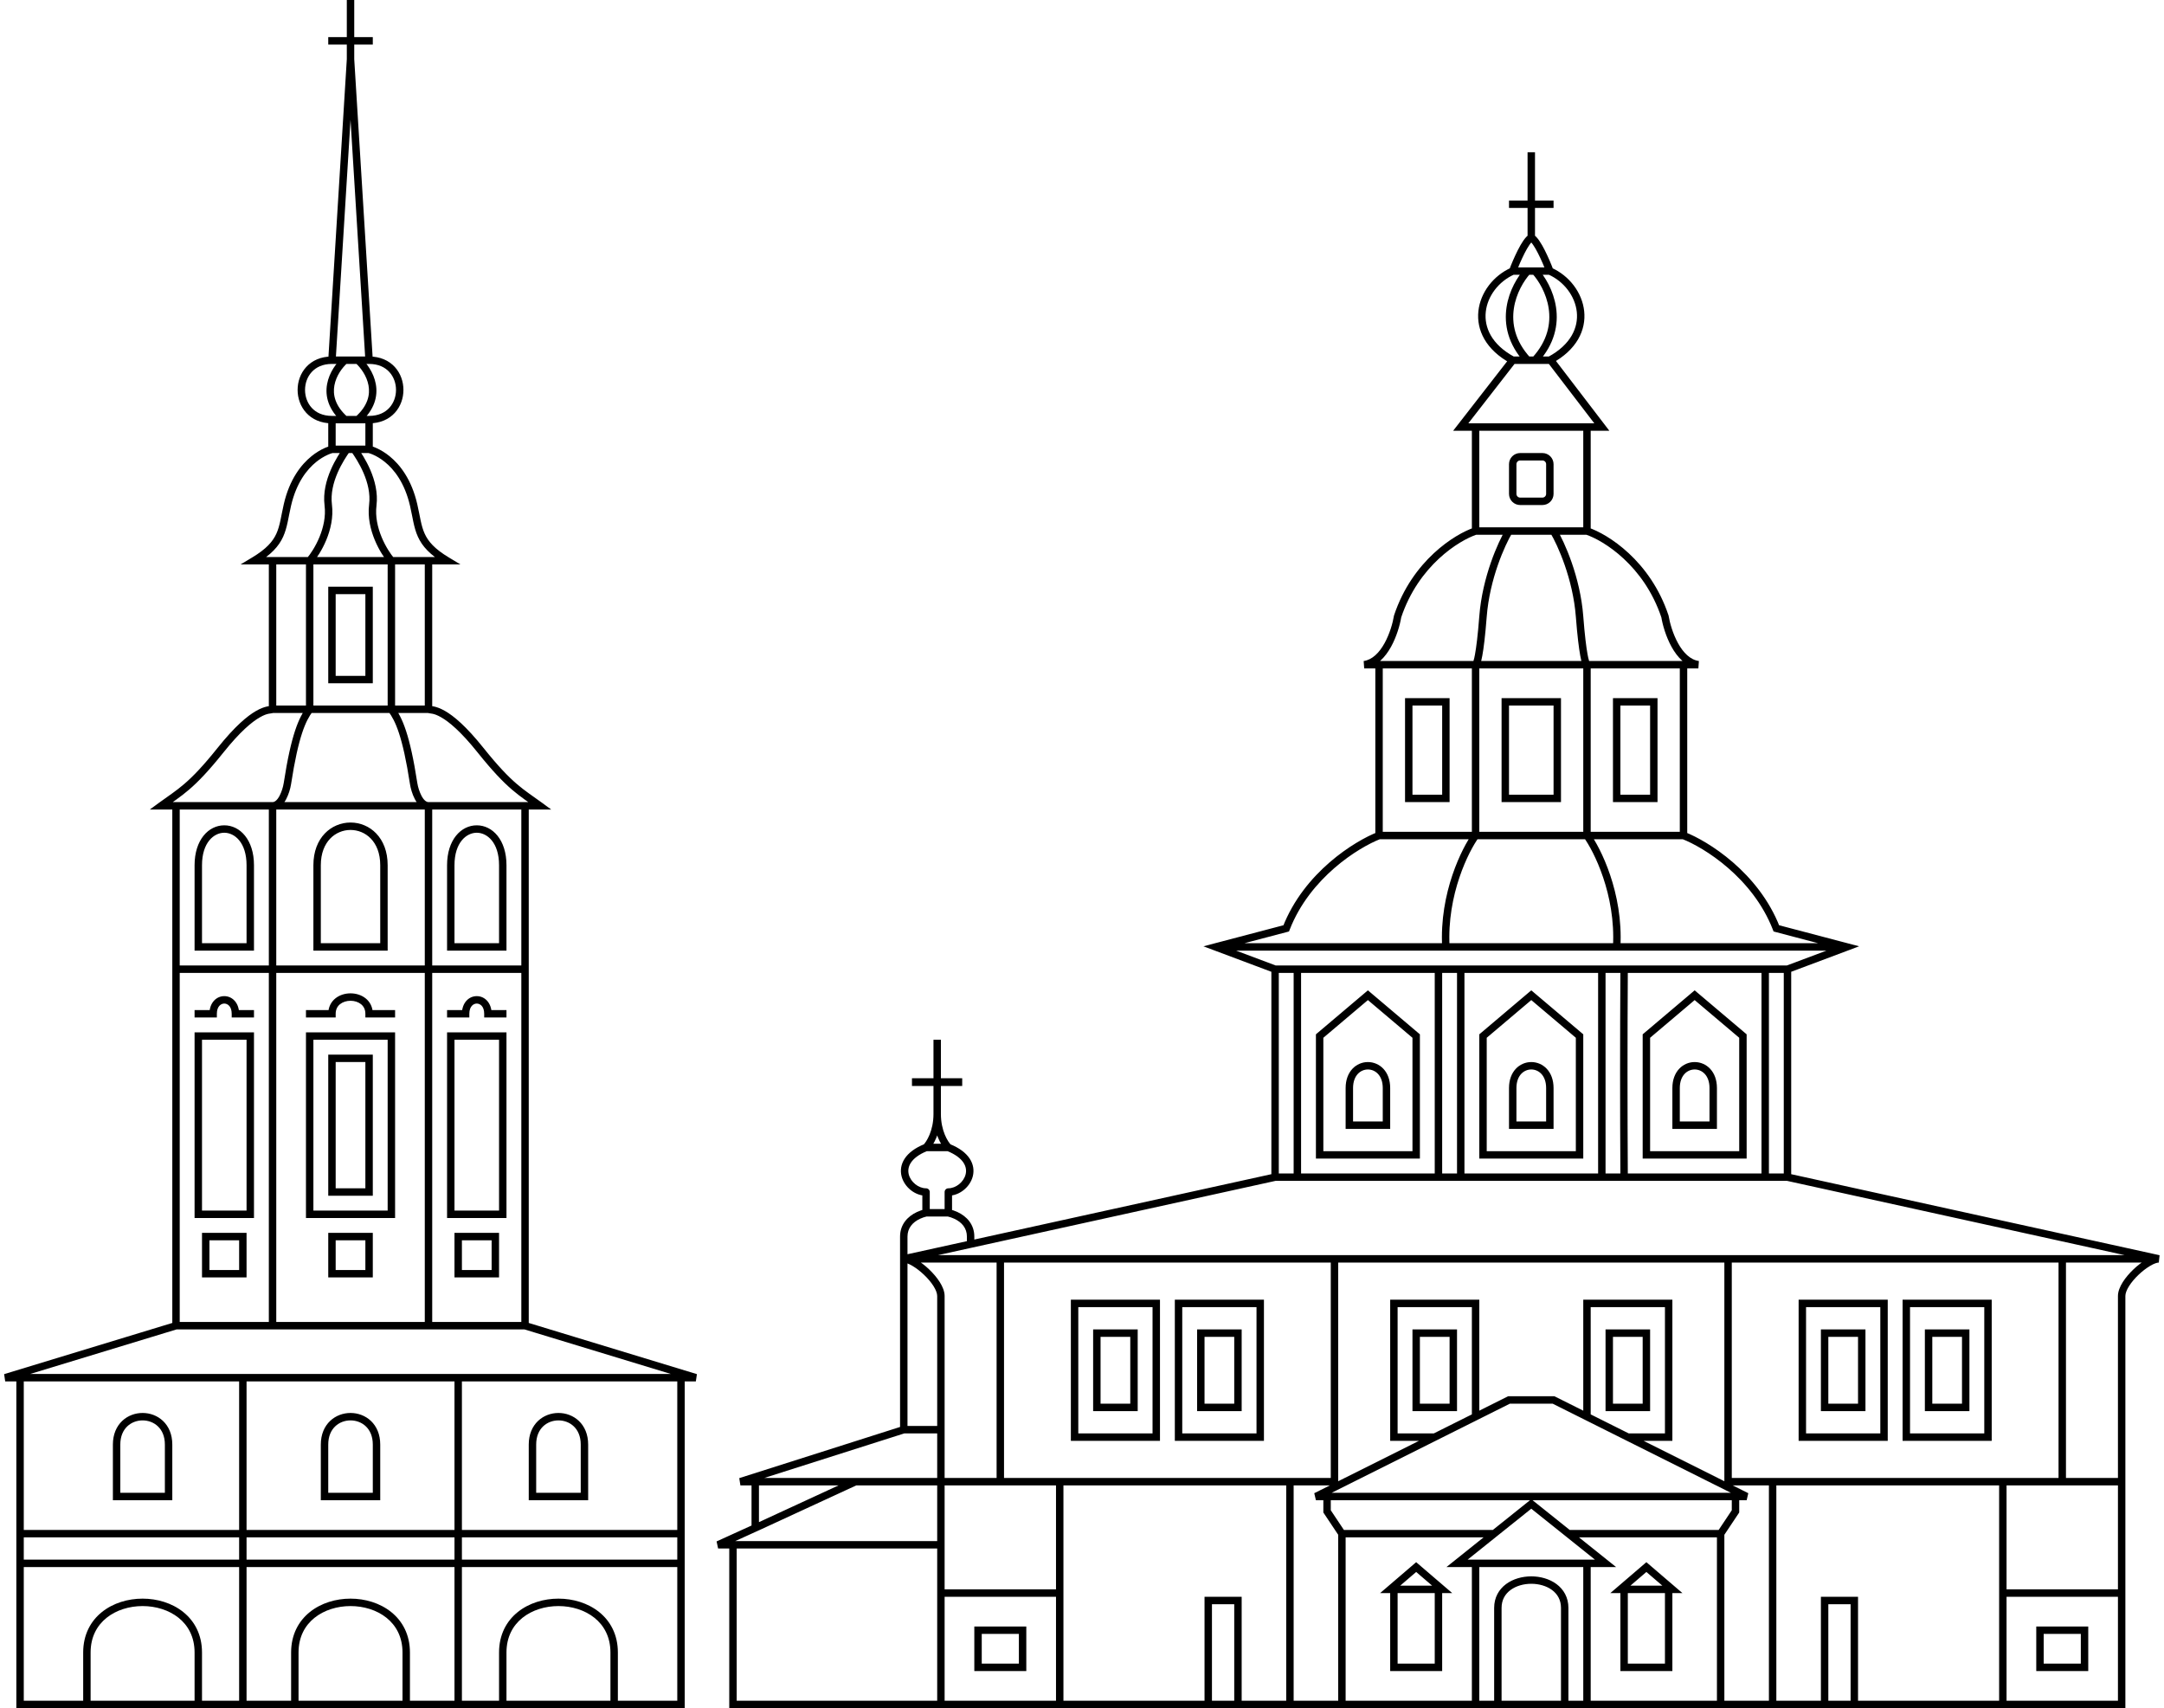 <svg width="280" height="221" viewBox="0 0 280 221" fill="none" xmlns="http://www.w3.org/2000/svg">
<g clip-path="url(#clip0_0_5)">
<path d="M2.596 220.52H2.115V221H2.596V220.52ZM88.113 220.52V221H88.594V220.52H88.113ZM25.657 220.52V221H26.137V220.52H25.657ZM11.243 220.52H10.763V221H11.243V220.52ZM79.465 220.52V221H79.946V220.52H79.465ZM65.052 220.52H64.572V221H65.052V220.52ZM41.991 193.615H41.511V194.096H41.991V193.615ZM48.717 193.615V194.096H49.198V193.615H48.717ZM15.087 193.615H14.607V194.096H15.087V193.615ZM21.813 193.615V194.096H22.294V193.615H21.813ZM68.896 193.615H68.415V194.096H68.896V193.615ZM75.622 193.615V194.096H76.102V193.615H75.622ZM40.07 134.041V133.561H39.589V134.041H40.07ZM50.639 134.041H51.12V133.561H50.639V134.041ZM50.639 157.102V157.583H51.12V157.102H50.639ZM40.07 157.102H39.589V157.583H40.07V157.102ZM42.952 131.159V131.639H43.433V131.159H42.952ZM47.757 131.159H47.276V131.639H47.757V131.159ZM25.657 134.041V133.561H25.176V134.041H25.657ZM32.383 134.041H32.863V133.561H32.383V134.041ZM32.383 157.102V157.583H32.863V157.102H32.383ZM25.657 157.102H25.176V157.583H25.657V157.102ZM27.578 131.159V131.639H28.059V131.159H27.578ZM30.461 131.159H29.98V131.639H30.461V131.159ZM58.326 134.041V133.561H57.846V134.041H58.326ZM65.052 134.041H65.533V133.561H65.052V134.041ZM65.052 157.102V157.583H65.533V157.102H65.052ZM58.326 157.102H57.846V157.583H58.326V157.102ZM60.248 131.159V131.639H60.728V131.159H60.248ZM63.13 131.159H62.65V131.639H63.13V131.159ZM49.678 122.511V122.991H50.159V122.511H49.678ZM41.03 122.511H40.55V122.991H41.03V122.511ZM32.383 122.511V122.991H32.863V122.511H32.383ZM25.657 122.511H25.176V122.991H25.657V122.511ZM65.052 122.511V122.991H65.533V122.511H65.052ZM58.326 122.511H57.846V122.991H58.326V122.511ZM20.852 104.254L20.568 103.867L19.385 104.735H20.852V104.254ZM69.856 104.254V104.735H71.324L70.141 103.867L69.856 104.254ZM57.846 72.546V73.026H59.58L58.093 72.133L57.846 72.546ZM32.863 72.546L32.616 72.133L31.129 73.026H32.863V72.546ZM42.952 76.389V75.909H42.472V76.389H42.952ZM42.952 87.92H42.472V88.4H42.952V87.92ZM47.757 87.92V88.4H48.237V87.92H47.757ZM47.757 76.389H48.237V75.909H47.757V76.389ZM47.757 159.985H48.237V159.504H47.757V159.985ZM42.952 159.985V159.504H42.472V159.985H42.952ZM42.952 164.789H42.472V165.27H42.952V164.789ZM47.757 164.789V165.27H48.237V164.789H47.757ZM31.422 159.985H31.902V159.504H31.422V159.985ZM26.617 159.985V159.504H26.137V159.985H26.617ZM26.617 164.789H26.137V165.27H26.617V164.789ZM31.422 164.789V165.27H31.902V164.789H31.422ZM64.091 159.985H64.572V159.504H64.091V159.985ZM59.287 159.985V159.504H58.806V159.985H59.287ZM59.287 164.789H58.806V165.27H59.287V164.789ZM64.091 164.789V165.27H64.572V164.789H64.091ZM42.952 136.924V136.443H42.472V136.924H42.952ZM47.757 136.924H48.237V136.443H47.757V136.924ZM47.757 154.22V154.7H48.237V154.22H47.757ZM42.952 154.22H42.472V154.7H42.952V154.22ZM92.917 199.861L92.719 199.424L92.917 200.341V199.861ZM94.839 220.52H94.359V221H94.839V220.52ZM95.8 191.693L95.654 191.236L95.8 192.174V191.693ZM98.202 197.459L98.401 197.896L98.404 197.895L98.202 197.459ZM188.524 202.263L188.224 201.888L187.155 202.743H188.524V202.263ZM207.741 202.263V202.743H209.111L208.041 201.888L207.741 202.263ZM198.133 194.576L198.432 194.201L198.133 193.961L197.833 194.201L198.133 194.576ZM186.122 215.715V216.196H186.602V215.715H186.122ZM180.357 215.715H179.876V216.196H180.357V215.715ZM215.909 215.715V216.196H216.389V215.715H215.909ZM210.143 215.715H209.663V216.196H210.143V215.715ZM183.239 202.743L183.551 202.378L183.239 202.11L182.927 202.378L183.239 202.743ZM186.602 205.626V206.107H187.901L186.914 205.261L186.602 205.626ZM179.876 205.626L179.564 205.261L178.577 206.107H179.876V205.626ZM213.026 202.743L213.338 202.378L213.026 202.11L212.714 202.378L213.026 202.743ZM216.389 205.626V206.107H217.688L216.701 205.261L216.389 205.626ZM209.663 205.626L209.351 205.261L208.364 206.107H209.663V205.626ZM171.709 195.537H171.228V195.682L171.309 195.803L171.709 195.537ZM224.557 195.537L224.956 195.803L225.037 195.682V195.537H224.557ZM170.267 193.615L170.052 193.186L170.267 194.096V193.615ZM225.998 193.615V194.096L226.213 193.186L225.998 193.615ZM201.015 181.124L201.23 180.694L201.129 180.643H201.015V181.124ZM195.25 181.124V180.643H195.137L195.035 180.694L195.25 181.124ZM116.939 162.867L116.836 162.398L116.939 163.348V162.867ZM279.326 162.867V163.348L279.429 162.398L279.326 162.867ZM274.522 220.52V221H275.002V220.52H274.522ZM126.548 210.911V210.43H126.067V210.911H126.548ZM132.313 210.911H132.793V210.43H132.313V210.911ZM132.313 215.715V216.196H132.793V215.715H132.313ZM126.548 215.715H126.067V216.196H126.548V215.715ZM263.952 210.911V210.43H263.472V210.911H263.952ZM269.717 210.911H270.198V210.43H269.717V210.911ZM269.717 215.715V216.196H270.198V215.715H269.717ZM263.952 215.715H263.472V216.196H263.952V215.715ZM160.178 207.067H160.659V206.587H160.178V207.067ZM156.335 207.067V206.587H155.854V207.067H156.335ZM239.93 220.52V221H240.411V220.52H239.93ZM239.93 207.067H240.411V206.587H239.93V207.067ZM236.087 207.067V206.587H235.607V207.067H236.087ZM236.087 220.52H235.607V221H236.087V220.52ZM149.609 168.633H150.089V168.152H149.609V168.633ZM139.039 168.633V168.152H138.559V168.633H139.039ZM139.039 185.928H138.559V186.409H139.039V185.928ZM149.609 185.928V186.409H150.089V185.928H149.609ZM141.922 172.476V171.996H141.441V172.476H141.922ZM146.726 172.476H147.207V171.996H146.726V172.476ZM146.726 182.085V182.565H147.207V182.085H146.726ZM141.922 182.085H141.441V182.565H141.922V182.085ZM163.061 168.633H163.541V168.152H163.061V168.633ZM152.491 168.633V168.152H152.011V168.633H152.491ZM152.491 185.928H152.011V186.409H152.491V185.928ZM163.061 185.928V186.409H163.541V185.928H163.061ZM155.374 172.476V171.996H154.893V172.476H155.374ZM160.178 172.476H160.659V171.996H160.178V172.476ZM160.178 182.085V182.565H160.659V182.085H160.178ZM155.374 182.085H154.893V182.565H155.374V182.085ZM243.774 168.633H244.254V168.152H243.774V168.633ZM233.204 168.633V168.152H232.724V168.633H233.204ZM233.204 185.928H232.724V186.409H233.204V185.928ZM243.774 185.928V186.409H244.254V185.928H243.774ZM236.087 172.476V171.996H235.607V172.476H236.087ZM240.891 172.476H241.372V171.996H240.891V172.476ZM240.891 182.085V182.565H241.372V182.085H240.891ZM236.087 182.085H235.607V182.565H236.087V182.085ZM257.226 168.633H257.707V168.152H257.226V168.633ZM246.657 168.633V168.152H246.176V168.633H246.657ZM246.657 185.928H246.176V186.409H246.657V185.928ZM257.226 185.928V186.409H257.707V185.928H257.226ZM249.539 172.476V171.996H249.059V172.476H249.539ZM254.343 172.476H254.824V171.996H254.343V172.476ZM254.343 182.085V182.565H254.824V182.085H254.343ZM249.539 182.085H249.059V182.565H249.539V182.085ZM190.926 168.633H191.407V168.152H190.926V168.633ZM180.357 168.633V168.152H179.876V168.633H180.357ZM180.357 185.928H179.876V186.409H180.357V185.928ZM183.239 172.476V171.996H182.759V172.476H183.239ZM188.043 172.476H188.524V171.996H188.043V172.476ZM188.043 182.085V182.565H188.524V182.085H188.043ZM183.239 182.085H182.759V182.565H183.239V182.085ZM215.909 168.633H216.389V168.152H215.909V168.633ZM205.339 168.633V168.152H204.859V168.633H205.339ZM215.909 185.928V186.409H216.389V185.928H215.909ZM208.222 172.476V171.996H207.741V172.476H208.222ZM213.026 172.476H213.507V171.996H213.026V172.476ZM213.026 182.085V182.565H213.507V182.085H213.026ZM208.222 182.085H207.741V182.565H208.222V182.085ZM157.296 122.511L157.174 122.046L155.713 122.43L157.127 122.961L157.296 122.511ZM238.97 122.511L239.139 122.961L240.552 122.43L239.092 122.046L238.97 122.511ZM170.748 149.415H170.267V149.896H170.748V149.415ZM183.239 149.415V149.896H183.72V149.415H183.239ZM183.239 134.041H183.72V133.818L183.549 133.674L183.239 134.041ZM176.993 128.757L177.304 128.389L176.993 128.127L176.683 128.389L176.993 128.757ZM170.748 134.041L170.437 133.674L170.267 133.818V134.041H170.748ZM213.026 149.415H212.546V149.896H213.026V149.415ZM225.517 149.415V149.896H225.998V149.415H225.517ZM225.517 134.041H225.998V133.818L225.828 133.674L225.517 134.041ZM219.272 128.757L219.582 128.389L219.272 128.127L218.961 128.389L219.272 128.757ZM213.026 134.041L212.716 133.674L212.546 133.818V134.041H213.026ZM191.887 149.415H191.407V149.896H191.887V149.415ZM204.378 149.415V149.896H204.859V149.415H204.378ZM204.378 134.041H204.859V133.818L204.689 133.674L204.378 134.041ZM198.133 128.757L198.443 128.389L198.133 128.127L197.822 128.389L198.133 128.757ZM191.887 134.041L191.577 133.674L191.407 133.818V134.041H191.887ZM195.73 145.572H195.25V146.052H195.73V145.572ZM200.535 145.572V146.052H201.015V145.572H200.535ZM174.591 145.572H174.111V146.052H174.591V145.572ZM179.396 145.572V146.052H179.876V145.572H179.396ZM216.87 145.572H216.389V146.052H216.87V145.572ZM221.674 145.572V146.052H222.154V145.572H221.674ZM166.424 120.109L166.546 120.574L166.783 120.511L166.872 120.283L166.424 120.109ZM229.841 120.109L229.394 120.283L229.482 120.511L229.719 120.574L229.841 120.109ZM194.77 90.802V90.322H194.289V90.802H194.77ZM201.496 90.802H201.976V90.322H201.496V90.802ZM201.496 103.293V103.774H201.976V103.293H201.496ZM194.77 103.293H194.289V103.774H194.77V103.293ZM182.278 90.802V90.322H181.798V90.802H182.278ZM187.083 90.802H187.563V90.322H187.083V90.802ZM187.083 103.293V103.774H187.563V103.293H187.083ZM182.278 103.293H181.798V103.774H182.278V103.293ZM209.183 90.802V90.322H208.702V90.802H209.183ZM213.987 90.802H214.467V90.322H213.987V90.802ZM213.987 103.293V103.774H214.467V103.293H213.987ZM209.183 103.293H208.702V103.774H209.183V103.293ZM176.513 85.998L176.445 85.522L176.513 86.478V85.998ZM219.752 85.998V86.478L219.82 85.522L219.752 85.998ZM215.428 79.752L215.902 79.673L215.896 79.636L215.884 79.6L215.428 79.752ZM180.837 79.752L180.381 79.6L180.369 79.636L180.363 79.673L180.837 79.752ZM200.535 46.602V47.083H200.656L200.763 47.025L200.535 46.602ZM207.261 55.25V55.73H208.233L207.642 54.958L207.261 55.25ZM189.004 55.25L188.625 54.955L188.022 55.73H189.004V55.25ZM119.822 154.22H120.302C120.302 154.092 120.252 153.97 120.161 153.88C120.071 153.79 119.949 153.739 119.822 153.739V154.22ZM122.704 154.22V153.739C122.577 153.739 122.455 153.79 122.365 153.88C122.275 153.97 122.224 154.092 122.224 154.22H122.704ZM90.035 178.241V178.722L90.175 177.782L90.035 178.241ZM0.674 178.241L0.534 177.782L0.674 178.722V178.241ZM53.041 213.793C53.041 211.483 52.071 209.724 50.609 208.554C49.158 207.393 47.246 206.827 45.354 206.827C43.463 206.827 41.55 207.393 40.099 208.554C38.638 209.724 37.667 211.483 37.667 213.793H38.628C38.628 211.78 39.46 210.296 40.7 209.304C41.952 208.302 43.642 207.788 45.354 207.788C47.067 207.788 48.757 208.302 50.009 209.304C51.248 210.296 52.08 211.78 52.08 213.793H53.041ZM52.561 220.039H38.148V221H52.561V220.039ZM26.137 213.793C26.137 211.483 25.166 209.724 23.705 208.554C22.254 207.393 20.342 206.827 18.45 206.827C16.559 206.827 14.646 207.393 13.195 208.554C11.733 209.724 10.763 211.483 10.763 213.793H11.724C11.724 211.78 12.556 210.296 13.796 209.304C15.048 208.302 16.738 207.788 18.45 207.788C20.162 207.788 21.852 208.302 23.105 209.304C24.344 210.296 25.176 211.78 25.176 213.793H26.137ZM25.657 220.039H11.243V221H25.657V220.039ZM79.946 213.793C79.946 211.483 78.975 209.724 77.514 208.554C76.063 207.393 74.151 206.827 72.259 206.827C70.368 206.827 68.455 207.393 67.004 208.554C65.542 209.724 64.572 211.483 64.572 213.793H65.533C65.533 211.78 66.365 210.296 67.604 209.304C68.856 208.302 70.546 207.788 72.259 207.788C73.971 207.788 75.661 208.302 76.913 209.304C78.153 210.296 78.985 211.78 78.985 213.793H79.946ZM79.465 220.039H65.052V221H79.465V220.039ZM2.596 178.722H5.478V177.761H2.596V178.722ZM85.23 178.722H88.113V177.761H85.23V178.722ZM38.148 220.039H31.422V221H38.148V220.039ZM31.422 220.039H2.596V221H31.422V220.039ZM5.478 178.722H31.422V177.761H5.478V178.722ZM59.287 220.039H52.561V221H59.287V220.039ZM31.422 178.722H59.287V177.761H31.422V178.722ZM88.113 220.039H59.287V221H88.113V220.039ZM59.287 178.722H85.23V177.761H59.287V178.722ZM3.076 198.42V178.241H2.115V198.42H3.076ZM87.633 178.241V198.42H88.594V178.241H87.633ZM2.596 198.9H88.113V197.939H2.596V198.9ZM3.076 220.52V202.263H2.115V220.52H3.076ZM3.076 202.263V198.42H2.115V202.263H3.076ZM87.633 198.42V202.263H88.594V198.42H87.633ZM87.633 202.263V220.52H88.594V202.263H87.633ZM2.596 202.743H88.113V201.783H2.596V202.743ZM41.991 194.096H48.717V193.135H41.991V194.096ZM49.198 193.615V186.889H48.237V193.615H49.198ZM49.198 186.889C49.198 185.569 48.732 184.538 47.998 183.838C47.269 183.146 46.307 182.805 45.354 182.805C44.402 182.805 43.439 183.146 42.711 183.838C41.977 184.538 41.511 185.569 41.511 186.889H42.472C42.472 185.807 42.846 185.037 43.374 184.535C43.906 184.027 44.625 183.766 45.354 183.766C46.084 183.766 46.802 184.027 47.335 184.535C47.862 185.037 48.237 185.807 48.237 186.889H49.198ZM41.511 186.889V193.615H42.472V186.889H41.511ZM15.087 194.096H21.813V193.135H15.087V194.096ZM22.294 193.615V186.889H21.333V193.615H22.294ZM22.294 186.889C22.294 185.569 21.828 184.538 21.093 183.838C20.365 183.146 19.402 182.805 18.45 182.805C17.498 182.805 16.535 183.146 15.807 183.838C15.072 184.538 14.607 185.569 14.607 186.889H15.567C15.567 185.807 15.942 185.037 16.47 184.535C17.002 184.027 17.721 183.766 18.45 183.766C19.179 183.766 19.898 184.027 20.43 184.535C20.958 185.037 21.333 185.807 21.333 186.889H22.294ZM14.607 186.889V193.615H15.567V186.889H14.607ZM68.896 194.096H75.622V193.135H68.896V194.096ZM76.102 193.615V186.889H75.141V193.615H76.102ZM76.102 186.889C76.102 185.569 75.636 184.538 74.902 183.838C74.174 183.146 73.211 182.805 72.259 182.805C71.306 182.805 70.344 183.146 69.615 183.838C68.881 184.538 68.415 185.569 68.415 186.889H69.376C69.376 185.807 69.751 185.037 70.278 184.535C70.811 184.027 71.529 183.766 72.259 183.766C72.988 183.766 73.707 184.027 74.239 184.535C74.767 185.037 75.141 185.807 75.141 186.889H76.102ZM68.415 186.889V193.615H69.376V186.889H68.415ZM22.774 171.996H35.265V171.035H22.774V171.996ZM22.774 104.735H35.265V103.774H22.774V104.735ZM35.746 171.515V104.254H34.785V171.515H35.746ZM35.265 104.735H55.444V103.774H35.265V104.735ZM55.444 104.735H67.935V103.774H55.444V104.735ZM35.265 171.996H55.444V171.035H35.265V171.996ZM55.444 171.996H67.935V171.035H55.444V171.996ZM54.963 104.254V171.515H55.924V104.254H54.963ZM23.254 171.515V125.393H22.294V171.515H23.254ZM23.254 125.393V104.254H22.294V125.393H23.254ZM67.454 104.254V125.393H68.415V104.254H67.454ZM67.454 125.393V171.515H68.415V125.393H67.454ZM22.774 125.874H67.935V124.913H22.774V125.874ZM40.07 134.522H50.639V133.561H40.07V134.522ZM50.159 134.041V157.102H51.12V134.041H50.159ZM50.639 156.622H40.07V157.583H50.639V156.622ZM40.55 157.102V134.041H39.589V157.102H40.55ZM39.589 131.639H42.952V130.678H39.589V131.639ZM43.433 131.159C43.433 130.587 43.663 130.183 44.003 129.912C44.354 129.632 44.843 129.477 45.354 129.477C45.865 129.477 46.355 129.632 46.705 129.912C47.044 130.183 47.276 130.587 47.276 131.159H48.237C48.237 130.289 47.868 129.612 47.306 129.162C46.756 128.722 46.044 128.516 45.354 128.516C44.664 128.516 43.952 128.722 43.403 129.162C42.841 129.612 42.472 130.289 42.472 131.159H43.433ZM47.757 131.639H51.12V130.678H47.757V131.639ZM25.657 134.522H32.383V133.561H25.657V134.522ZM31.902 134.041V157.102H32.863V134.041H31.902ZM32.383 156.622H25.657V157.583H32.383V156.622ZM26.137 157.102V134.041H25.176V157.102H26.137ZM25.176 131.639H27.578V130.678H25.176V131.639ZM28.059 131.159C28.059 130.174 28.61 129.837 29.02 129.837C29.429 129.837 29.98 130.174 29.98 131.159H30.941C30.941 129.741 30.052 128.877 29.02 128.877C27.988 128.877 27.098 129.741 27.098 131.159H28.059ZM30.461 131.639H32.863V130.678H30.461V131.639ZM58.326 134.522H65.052V133.561H58.326V134.522ZM64.572 134.041V157.102H65.533V134.041H64.572ZM65.052 156.622H58.326V157.583H65.052V156.622ZM58.806 157.102V134.041H57.846V157.102H58.806ZM57.846 131.639H60.248V130.678H57.846V131.639ZM60.728 131.159C60.728 130.174 61.28 129.837 61.689 129.837C62.099 129.837 62.65 130.174 62.65 131.159H63.611C63.611 129.741 62.721 128.877 61.689 128.877C60.657 128.877 59.767 129.741 59.767 131.159H60.728ZM63.13 131.639H65.533V130.678H63.13V131.639ZM49.678 122.03H41.03V122.991H49.678V122.03ZM41.511 122.511V111.941H40.55V122.511H41.511ZM41.511 111.941C41.511 110.366 42.014 109.231 42.727 108.492C43.067 108.138 43.475 107.857 43.927 107.666C44.378 107.474 44.864 107.376 45.354 107.377C46.31 107.377 47.266 107.749 47.981 108.492C48.694 109.231 49.198 110.366 49.198 111.941H50.159C50.159 110.153 49.582 108.767 48.673 107.824C48.243 107.378 47.728 107.023 47.158 106.781C46.587 106.539 45.974 106.415 45.354 106.416C44.735 106.415 44.121 106.539 43.551 106.781C42.981 107.023 42.465 107.378 42.035 107.824C41.127 108.767 40.55 110.153 40.55 111.941H41.511ZM49.198 111.941V122.511H50.159V111.941H49.198ZM32.383 122.03H25.657V122.991H32.383V122.03ZM26.137 122.511V111.941H25.176V122.511H26.137ZM26.137 111.941C26.137 108.983 27.694 107.737 29.02 107.737C30.346 107.737 31.902 108.983 31.902 111.941H32.863C32.863 108.654 31.057 106.777 29.02 106.777C26.983 106.777 25.176 108.654 25.176 111.941H26.137ZM31.902 111.941V122.511H32.863V111.941H31.902ZM65.052 122.03H58.326V122.991H65.052V122.03ZM58.806 122.511V111.941H57.846V122.511H58.806ZM58.806 111.941C58.806 108.983 60.363 107.737 61.689 107.737C63.015 107.737 64.572 108.983 64.572 111.941H65.533C65.533 108.654 63.726 106.777 61.689 106.777C59.652 106.777 57.846 108.654 57.846 111.941H58.806ZM64.572 111.941V122.511H65.533V111.941H64.572ZM35.113 91.308C35.116 91.307 35.109 91.309 35.077 91.314L34.952 91.334C34.809 91.353 34.668 91.378 34.527 91.409C34.175 91.49 33.72 91.643 33.145 91.971C32.005 92.622 30.399 93.954 28.164 96.748L28.914 97.348C31.11 94.603 32.628 93.373 33.622 92.806C34.661 92.213 34.971 92.367 35.417 92.219L35.113 91.308ZM28.164 96.748C26.254 99.136 24.953 100.472 23.842 101.427C22.719 102.393 21.8 102.964 20.568 103.867L21.137 104.642C22.307 103.784 23.309 103.153 24.468 102.157C25.639 101.15 26.981 99.764 28.914 97.348L28.164 96.748ZM20.852 104.735H22.774V103.774H20.852V104.735ZM55.292 92.219C55.737 92.367 56.048 92.213 57.087 92.806C58.081 93.373 59.598 94.602 61.795 97.348L62.544 96.748C60.309 93.954 58.704 92.622 57.563 91.971C56.989 91.644 56.534 91.49 56.181 91.409C56.041 91.378 55.899 91.352 55.756 91.333C55.701 91.325 55.663 91.32 55.632 91.314C55.6 91.309 55.592 91.307 55.595 91.308L55.292 92.219ZM61.795 97.348C63.728 99.764 65.07 101.15 66.241 102.157C67.4 103.153 68.403 103.784 69.572 104.642L70.141 103.867C68.909 102.964 67.99 102.393 66.866 101.427C65.755 100.472 64.454 99.136 62.544 96.748L61.795 97.348ZM69.856 103.774H67.935V104.735H69.856V103.774ZM35.746 91.763V72.546H34.785V91.763H35.746ZM54.963 72.546V91.763H55.924V72.546H54.963ZM35.265 73.026H40.07V72.065H35.265V73.026ZM35.265 92.243H40.07V91.283H35.265V92.243ZM39.589 72.546V91.763H40.55V72.546H39.589ZM40.07 73.026H50.639V72.065H40.07V73.026ZM50.639 73.026H55.444V72.065H50.639V73.026ZM40.07 92.243H50.639V91.283H40.07V92.243ZM50.639 92.243H55.444V91.283H50.639V92.243ZM50.159 72.546V91.763H51.12V72.546H50.159ZM47.757 58.133L47.652 58.602H47.655C47.861 58.66 48.064 58.733 48.261 58.82C48.656 58.993 49.204 59.288 49.796 59.767C50.975 60.721 52.357 62.431 53.054 65.447L53.99 65.231C53.245 62.003 51.744 60.108 50.401 59.02C49.867 58.584 49.277 58.221 48.647 57.94C48.414 57.838 48.174 57.751 47.929 57.681C47.914 57.677 47.899 57.673 47.883 57.669L47.869 57.666L47.864 57.665H47.862C47.823 57.82 47.788 57.976 47.757 58.133ZM53.054 65.447C53.235 66.235 53.343 66.875 53.49 67.555C53.631 68.208 53.797 68.835 54.074 69.443C54.637 70.683 55.621 71.772 57.599 72.958L58.093 72.133C56.226 71.014 55.408 70.055 54.949 69.045C54.714 68.529 54.565 67.981 54.43 67.352C54.299 66.75 54.167 66 53.99 65.231L53.054 65.447ZM57.846 72.065H55.444V73.026H57.846V72.065ZM42.952 58.133C42.848 57.664 42.847 57.664 42.846 57.664H42.845L42.84 57.666L42.825 57.669C42.755 57.686 42.686 57.706 42.618 57.728C42.429 57.789 42.243 57.86 42.06 57.94C41.431 58.221 40.842 58.585 40.308 59.02C38.965 60.108 37.464 62.002 36.719 65.231L37.655 65.447C38.352 62.43 39.733 60.721 40.912 59.768C41.38 59.386 41.895 59.067 42.447 58.821C42.644 58.734 42.847 58.661 43.054 58.602L43.058 58.602L42.952 58.133ZM36.719 65.231C36.541 66 36.41 66.75 36.28 67.352C36.144 67.981 35.995 68.529 35.76 69.045C35.301 70.054 34.482 71.014 32.616 72.133L33.11 72.958C35.087 71.772 36.071 70.683 36.635 69.443C36.911 68.835 37.077 68.208 37.219 67.555C37.366 66.875 37.473 66.234 37.655 65.447L36.719 65.231ZM32.863 73.026H35.265V72.065H32.863V73.026ZM43.433 58.133V54.289H42.472V58.133H43.433ZM47.276 54.289V58.133H48.237V54.289H47.276ZM47.757 47.083C48.953 47.083 49.812 47.513 50.375 48.128C50.946 48.751 51.24 49.591 51.24 50.446C51.24 51.301 50.946 52.141 50.375 52.763C49.812 53.378 48.953 53.809 47.757 53.809V54.77C49.203 54.77 50.326 54.239 51.083 53.413C51.834 52.594 52.2 51.513 52.2 50.446C52.2 49.379 51.834 48.297 51.083 47.478C50.326 46.652 49.203 46.122 47.757 46.122V47.083ZM42.952 46.122C41.506 46.122 40.383 46.652 39.626 47.478C38.874 48.297 38.508 49.378 38.508 50.446C38.508 51.512 38.874 52.594 39.626 53.413C40.383 54.239 41.506 54.77 42.952 54.77V53.809C41.756 53.809 40.897 53.378 40.334 52.763C39.763 52.141 39.469 51.3 39.469 50.446C39.469 49.59 39.763 48.751 40.334 48.128C40.897 47.513 41.756 47.083 42.952 47.083V46.122ZM48.237 46.573L45.835 7.658L44.874 7.716L47.276 46.631L48.237 46.573ZM44.874 7.658L42.472 46.573L43.433 46.631L45.835 7.716L44.874 7.658ZM45.835 7.687V0H44.874V7.687H45.835ZM42.472 5.765H48.237V4.804H42.472V5.765ZM42.952 47.083H46.315V46.122H42.952V47.083ZM46.315 47.083H47.757V46.122H46.315V47.083ZM42.952 54.77H46.315V53.809H42.952V54.77ZM46.315 54.77H47.757V53.809H46.315V54.77ZM45.996 46.962C46.661 47.553 47.453 48.616 47.681 49.859C47.901 51.062 47.608 52.497 45.996 53.93L46.634 54.648C48.482 53.005 48.91 51.238 48.625 49.687C48.348 48.175 47.411 46.933 46.634 46.243L45.996 46.962ZM44.315 46.243C43.538 46.933 42.6 48.175 42.324 49.687C42.039 51.238 42.467 53.005 44.315 54.648L44.953 53.93C43.341 52.498 43.048 51.062 43.268 49.859C43.496 48.616 44.287 47.553 44.953 46.962L44.315 46.243ZM42.952 58.613H45.835V57.652H42.952V58.613ZM45.835 58.613H47.757V57.652H45.835V58.613ZM45.444 58.411C45.836 58.961 46.51 59.961 47.039 61.193C47.569 62.428 47.938 63.859 47.759 65.28L48.714 65.399C48.92 63.744 48.488 62.133 47.922 60.813C47.354 59.49 46.634 58.426 46.226 57.854L45.444 58.411ZM47.759 65.28C47.555 66.927 47.942 68.534 48.49 69.859C49.037 71.183 49.762 72.26 50.274 72.858L51.004 72.233C50.556 71.711 49.887 70.721 49.377 69.491C48.868 68.261 48.535 66.827 48.715 65.399L47.76 65.28H47.759ZM44.483 57.853C44.075 58.426 43.355 59.49 42.787 60.813C42.22 62.133 41.788 63.744 41.995 65.399L42.948 65.28C42.771 63.859 43.139 62.428 43.669 61.193C44.198 59.961 44.873 58.961 45.264 58.412L44.483 57.853ZM41.994 65.399C42.174 66.827 41.84 68.262 41.331 69.492C40.822 70.721 40.152 71.711 39.704 72.233L40.435 72.858C40.947 72.26 41.67 71.183 42.219 69.859C42.767 68.534 43.154 66.927 42.949 65.28L41.995 65.399H41.994ZM42.472 76.389V87.92H43.433V76.389H42.472ZM42.952 88.4H47.757V87.439H42.952V88.4ZM48.237 87.92V76.389H47.276V87.92H48.237ZM47.757 75.909H42.952V76.87H47.757V75.909ZM47.757 159.504H42.952V160.465H47.757V159.504ZM42.472 159.985V164.789H43.433V159.985H42.472ZM42.952 165.27H47.757V164.309H42.952V165.27ZM48.237 164.789V159.985H47.276V164.789H48.237ZM31.422 159.504H26.617V160.465H31.422V159.504ZM26.137 159.985V164.789H27.098V159.985H26.137ZM26.617 165.27H31.422V164.309H26.617V165.27ZM31.902 164.789V159.985H30.941V164.789H31.902ZM64.091 159.504H59.287V160.465H64.091V159.504ZM58.806 159.985V164.789H59.767V159.985H58.806ZM59.287 165.27H64.091V164.309H59.287V165.27ZM64.572 164.789V159.985H63.611V164.789H64.572ZM42.952 137.404H47.757V136.443H42.952V137.404ZM47.276 136.924V154.22H48.237V136.924H47.276ZM47.757 153.739H42.952V154.7H47.757V153.739ZM43.433 154.22V136.924H42.472V154.22H43.433ZM94.839 221H121.743V220.039H94.839V221ZM122.224 199.861V191.693H121.263V199.861H122.224ZM95.946 192.151L117.085 185.425L116.793 184.51L95.654 191.236L95.946 192.151ZM110.693 191.213H98.202V192.174H110.693V191.213ZM98.404 197.895L110.895 192.13L110.492 191.257L98 197.022L98.404 197.895ZM224.557 193.135H171.709V194.096H224.557V193.135ZM191.407 220.52V202.263H190.446V220.52H191.407ZM190.926 202.743H205.339V201.783H190.926V202.743ZM204.859 202.263V220.52H205.82V202.263H204.859ZM202.457 221H205.339V220.039H202.457V221ZM202.937 220.52V208.028H201.976V220.52H202.937ZM202.937 208.028C202.937 206.663 202.314 205.623 201.391 204.94C200.482 204.266 199.295 203.945 198.133 203.945C196.97 203.945 195.783 204.266 194.874 204.94C193.951 205.623 193.328 206.663 193.328 208.028H194.289C194.289 206.991 194.747 206.23 195.446 205.712C196.158 205.184 197.133 204.905 198.133 204.905C199.132 204.905 200.107 205.184 200.819 205.712C201.518 206.23 201.976 206.991 201.976 208.028H202.937ZM190.926 221H193.809V220.039H190.926V221ZM193.809 221H202.457V220.039H193.809V221ZM193.328 208.028V220.52H194.289V208.028H193.328ZM190.926 201.783H188.524V202.743H190.926V201.783ZM205.339 202.743H207.741V201.783H205.339V202.743ZM185.641 205.626V215.715H186.602V205.626H185.641ZM186.122 215.235H180.357V216.196H186.122V215.235ZM180.837 215.715V205.626H179.876V215.715H180.837ZM180.357 206.107H186.122V205.146H180.357V206.107ZM215.428 205.626V215.715H216.389V205.626H215.428ZM215.909 215.235H210.143V216.196H215.909V215.235ZM210.624 215.715V205.626H209.663V215.715H210.624ZM210.143 206.107H215.909V205.146H210.143V206.107ZM182.927 203.109L186.29 205.991L186.914 205.261L183.551 202.378L182.927 203.109ZM186.602 205.146H186.122V206.107H186.602V205.146ZM180.357 205.146H179.876V206.107H180.357V205.146ZM182.927 202.378L181.245 203.82L181.87 204.55L183.551 203.109L182.927 202.378ZM181.245 203.82L179.564 205.261L180.188 205.991L181.87 204.55L181.245 203.82ZM212.714 203.109L216.077 205.991L216.701 205.261L213.338 202.378L212.714 203.109ZM212.714 202.378L211.032 203.82L211.657 204.55L213.338 203.109L212.714 202.378ZM211.032 203.82L209.351 205.261L209.975 205.991L211.657 204.55L211.032 203.82ZM210.143 205.146H209.663V206.107H210.143V205.146ZM215.909 206.107H216.389V205.146H215.909V206.107ZM171.228 193.615V195.537H172.189V193.615H171.228ZM197.833 194.201L193.028 198.045L193.628 198.794L198.432 194.951L197.833 194.201ZM193.028 198.045L188.224 201.888L188.824 202.638L193.628 198.794L193.028 198.045ZM208.041 201.888L203.237 198.045L202.637 198.794L207.442 202.638L208.041 201.888ZM203.237 198.045L198.432 194.201L197.833 194.951L202.637 198.794L203.237 198.045ZM225.037 195.537V193.615H224.076V195.537H225.037ZM171.309 195.803L173.231 198.686L174.03 198.153L172.108 195.271L171.309 195.803ZM173.63 198.9H193.328V197.939H173.63V198.9ZM202.937 198.9H222.635V197.939H202.937V198.9ZM223.034 198.686L224.956 195.803L224.157 195.271L222.235 198.153L223.034 198.686ZM205.339 221H222.635V220.039H205.339V221ZM222.154 198.42V220.52H223.115V198.42H222.154ZM171.709 193.135H170.267V194.096H171.709V193.135ZM224.557 194.096H225.998V193.135H224.557V194.096ZM201.015 180.643H195.25V181.604H201.015V180.643ZM172.454 191.985L170.052 193.186L170.483 194.045L172.885 192.844L172.454 191.985ZM226.213 193.186L223.811 191.985L223.38 192.844L225.783 194.045L226.213 193.186ZM224.076 192.414V162.867H223.115V192.414H224.076ZM223.596 162.387H172.67V163.348H223.596V162.387ZM110.693 192.174H121.743V191.213H110.693V192.174ZM116.939 185.448H121.743V184.487H116.939V185.448ZM98.202 191.213H97.722V192.174H98.202V191.213ZM97.722 191.213H95.8V192.174H97.722V191.213ZM93.116 200.298L97.921 198.114L97.523 197.24L92.719 199.424L93.116 200.298ZM97.921 198.114L98.401 197.896L98.003 197.021L97.523 197.24L97.921 198.114ZM97.241 191.693V197.677H98.202V191.693H97.241ZM173.15 192.414V191.693H172.189V192.414H173.15ZM173.15 191.693V162.867H172.189V191.693H173.15ZM174.111 220.52V198.42H173.15V220.52H174.111ZM173.63 221H190.926V220.039H173.63V221ZM122.224 184.967V167.672H121.263V184.967H122.224ZM122.224 167.672C122.224 167.075 121.96 166.45 121.602 165.882C121.238 165.302 120.745 164.73 120.213 164.224C119.705 163.737 119.144 163.307 118.542 162.943C118.006 162.627 117.433 162.387 116.939 162.387V163.348C117.166 163.348 117.554 163.476 118.054 163.771C118.536 164.055 119.063 164.458 119.551 164.922C120.04 165.385 120.477 165.897 120.788 166.393C121.106 166.899 121.263 167.339 121.263 167.672H122.224ZM275.002 167.672C275.002 167.339 275.159 166.899 275.477 166.393C275.788 165.897 276.225 165.385 276.714 164.922C277.17 164.484 277.672 164.098 278.211 163.771C278.711 163.476 279.099 163.348 279.326 163.348V162.387C278.832 162.387 278.26 162.627 277.723 162.943C277.121 163.307 276.561 163.737 276.052 164.224C275.52 164.73 275.027 165.302 274.663 165.882C274.306 166.45 274.041 167.075 274.041 167.672H275.002ZM121.743 192.174H129.43V191.213H121.743V192.174ZM172.67 162.387H129.43V163.348H172.67V162.387ZM129.43 162.387H116.939V163.348H129.43V162.387ZM129.911 191.693V162.867H128.95V191.693H129.911ZM279.326 162.387H266.835V163.348H279.326V162.387ZM266.835 162.387H223.596V163.348H266.835V162.387ZM267.315 191.693V162.867H266.354V191.693H267.315ZM275.002 192.414V191.693H274.041V192.414H275.002ZM275.002 191.693V167.672H274.041V191.693H275.002ZM266.835 192.174H274.522V191.213H266.835V192.174ZM129.43 192.174H137.117V191.213H129.43V192.174ZM121.743 221H137.117V220.039H121.743V221ZM259.148 192.174H266.835V191.213H259.148V192.174ZM259.148 221H274.522V220.039H259.148V221ZM136.637 191.693V206.107H137.598V191.693H136.637ZM136.637 206.107V220.52H137.598V206.107H136.637ZM122.224 220.52V206.107H121.263V220.52H122.224ZM122.224 206.107V184.967H121.263V206.107H122.224ZM122.224 220.52V206.107H121.263V220.52H122.224ZM122.224 206.107V199.861H121.263V206.107H122.224ZM137.117 205.626H121.743V206.587H137.117V205.626ZM258.667 191.693V206.107H259.628V191.693H258.667ZM258.667 206.107V220.52H259.628V206.107H258.667ZM275.002 220.52V206.107H274.041V220.52H275.002ZM275.002 206.107V192.414H274.041V206.107H275.002ZM259.148 206.587H274.522V205.626H259.148V206.587ZM126.548 211.391H132.313V210.43H126.548V211.391ZM131.833 210.911V215.715H132.793V210.911H131.833ZM132.313 215.235H126.548V216.196H132.313V215.235ZM127.028 215.715V210.911H126.067V215.715H127.028ZM263.952 211.391H269.717V210.43H263.952V211.391ZM269.237 210.911V215.715H270.198V210.911H269.237ZM269.717 215.235H263.952V216.196H269.717V215.235ZM264.433 215.715V210.911H263.472V215.715H264.433ZM160.659 220.52V207.067H159.698V220.52H160.659ZM160.178 206.587H156.335V207.548H160.178V206.587ZM137.117 221H156.335V220.039H137.117V221ZM156.335 221H160.178V220.039H156.335V221ZM155.854 207.067V220.52H156.815V207.067H155.854ZM240.411 220.52V207.067H239.45V220.52H240.411ZM239.93 206.587H236.087V207.548H239.93V206.587ZM236.087 221H239.93V220.039H236.087V221ZM235.607 207.067V220.52H236.567V207.067H235.607ZM138.559 168.633V185.928H139.52V168.633H138.559ZM139.039 186.409H149.609V185.448H139.039V186.409ZM150.089 185.928V168.633H149.128V185.928H150.089ZM149.609 168.152H144.324V169.113H149.609V168.152ZM144.324 168.152H139.039V169.113H144.324V168.152ZM141.922 172.957H146.726V171.996H141.922V172.957ZM146.246 172.476V182.085H147.207V172.476H146.246ZM146.726 181.604H141.922V182.565H146.726V181.604ZM142.402 182.085V172.476H141.441V182.085H142.402ZM152.011 168.633V185.928H152.972V168.633H152.011ZM152.491 186.409H163.061V185.448H152.491V186.409ZM163.541 185.928V168.633H162.58V185.928H163.541ZM163.061 168.152H157.776V169.113H163.061V168.152ZM157.776 168.152H152.491V169.113H157.776V168.152ZM155.374 172.957H160.178V171.996H155.374V172.957ZM159.698 172.476V182.085H160.659V172.476H159.698ZM160.178 181.604H155.374V182.565H160.178V181.604ZM155.854 182.085V172.476H154.893V182.085H155.854ZM232.724 168.633V185.928H233.685V168.633H232.724ZM233.204 186.409H243.774V185.448H233.204V186.409ZM244.254 185.928V168.633H243.293V185.928H244.254ZM243.774 168.152H238.489V169.113H243.774V168.152ZM238.489 168.152H233.204V169.113H238.489V168.152ZM236.087 172.957H240.891V171.996H236.087V172.957ZM240.411 172.476V182.085H241.372V172.476H240.411ZM240.891 181.604H236.087V182.565H240.891V181.604ZM236.567 182.085V172.476H235.607V182.085H236.567ZM246.176 168.633V185.928H247.137V168.633H246.176ZM246.657 186.409H257.226V185.448H246.657V186.409ZM257.707 185.928V168.633H256.746V185.928H257.707ZM257.226 168.152H251.941V169.113H257.226V168.152ZM251.941 168.152H246.657V169.113H251.941V168.152ZM249.539 172.957H254.343V171.996H249.539V172.957ZM253.863 172.476V182.085H254.824V172.476H253.863ZM254.343 181.604H249.539V182.565H254.343V181.604ZM250.02 182.085V172.476H249.059V182.085H250.02ZM179.876 168.633V185.928H180.837V168.633H179.876ZM190.926 168.152H185.641V169.113H190.926V168.152ZM185.641 168.152H180.357V169.113H185.641V168.152ZM183.239 172.957H188.043V171.996H183.239V172.957ZM187.563 172.476V182.085H188.524V172.476H187.563ZM188.043 181.604H183.239V182.565H188.043V181.604ZM183.72 182.085V172.476H182.759V182.085H183.72ZM216.389 185.928V168.633H215.428V185.928H216.389ZM215.909 168.152H210.624V169.113H215.909V168.152ZM210.624 168.152H205.339V169.113H210.624V168.152ZM208.222 172.957H213.026V171.996H208.222V172.957ZM212.546 172.476V182.085H213.507V172.476H212.546ZM213.026 181.604H208.222V182.565H213.026V181.604ZM208.702 182.085V172.476H207.741V182.085H208.702ZM191.407 183.286V168.633H190.446V183.286H191.407ZM195.035 180.694L190.711 182.856L191.141 183.715L195.465 181.553L195.035 180.694ZM190.711 182.856L172.454 191.985L172.885 192.844L191.141 183.715L190.711 182.856ZM180.357 186.409H185.641V185.448H180.357V186.409ZM204.859 168.633V183.286H205.82V168.633H204.859ZM205.554 182.856L201.23 180.694L200.8 181.553L205.124 183.715L205.554 182.856ZM223.811 191.985L210.839 185.499L210.409 186.358L223.38 192.844L223.811 191.985ZM210.839 185.499L205.554 182.856L205.124 183.715L210.409 186.358L210.839 185.499ZM210.624 186.409H215.909V185.448H210.624V186.409ZM231.18 152.767L279.223 163.336L279.429 162.398L231.385 151.829L231.18 152.767ZM165.463 152.298V125.393H164.502V152.298H165.463ZM230.802 125.393V152.298H231.763V125.393H230.802ZM165.152 124.944L157.465 122.061L157.127 122.961L164.813 125.843L165.152 124.944ZM238.8 122.061L231.113 124.944L231.452 125.843L239.139 122.961L238.8 122.061ZM185.641 125.393V152.298H186.602V125.393H185.641ZM210.624 152.296C210.571 143.329 210.571 134.363 210.624 125.396L209.663 125.391C209.61 134.36 209.61 143.33 209.663 152.3L210.624 152.296ZM186.122 125.874H189.004V124.913H186.122V125.874ZM186.122 152.778H189.004V151.817H186.122V152.778ZM188.524 125.393V152.298H189.485V125.393H188.524ZM189.004 125.874H207.261V124.913H189.004V125.874ZM207.261 125.874H210.143V124.913H207.261V125.874ZM189.004 152.778H207.261V151.817H189.004V152.778ZM207.261 152.778H210.143V151.817H207.261V152.778ZM206.78 125.393V152.298H207.741V125.393H206.78ZM164.983 125.874H167.865V124.913H164.983V125.874ZM167.865 125.874H186.122V124.913H167.865V125.874ZM164.983 152.778H167.865V151.817H164.983V152.778ZM167.865 152.778H186.122V151.817H167.865V152.778ZM167.385 125.393V152.298H168.346V125.393H167.385ZM210.143 125.874H228.4V124.913H210.143V125.874ZM228.4 125.874H231.283V124.913H228.4V125.874ZM210.143 152.778H228.4V151.817H210.143V152.778ZM228.4 152.778H231.283V151.817H228.4V152.778ZM227.92 125.393V152.298H228.88V125.393H227.92ZM170.748 149.896H183.239V148.935H170.748V149.896ZM183.72 149.415V134.041H182.759V149.415H183.72ZM183.549 133.674L177.304 128.389L176.683 129.124L182.929 134.408L183.549 133.674ZM176.683 128.389L170.437 133.674L171.058 134.408L177.304 129.124L176.683 128.389ZM170.267 134.041V149.415H171.228V134.041H170.267ZM213.026 149.896H225.517V148.935H213.026V149.896ZM225.998 149.415V134.041H225.037V149.415H225.998ZM225.828 133.674L219.582 128.389L218.961 129.124L225.207 134.408L225.828 133.674ZM218.961 128.389L212.716 133.674L213.336 134.408L219.582 129.124L218.961 128.389ZM212.546 134.041V149.415H213.507V134.041H212.546ZM191.887 149.896H204.378V148.935H191.887V149.896ZM204.859 149.415V134.041H203.898V149.415H204.859ZM204.689 133.674L198.443 128.389L197.822 129.124L204.068 134.408L204.689 133.674ZM197.822 128.389L191.577 133.674L192.197 134.408L198.443 129.124L197.822 128.389ZM191.407 134.041V149.415H192.367V134.041H191.407ZM195.73 146.052H200.535V145.091H195.73V146.052ZM201.015 145.572V140.767H200.054V145.572H201.015ZM201.015 140.767C201.015 139.704 200.681 138.859 200.135 138.277C199.879 138.002 199.569 137.783 199.225 137.633C198.88 137.483 198.508 137.405 198.133 137.405C197.757 137.405 197.385 137.483 197.041 137.633C196.696 137.783 196.386 138.002 196.13 138.277C195.584 138.859 195.25 139.704 195.25 140.767H196.211C196.211 139.909 196.477 139.313 196.832 138.934C196.998 138.755 197.199 138.612 197.423 138.514C197.647 138.416 197.888 138.366 198.133 138.365C198.604 138.365 199.076 138.554 199.434 138.934C199.788 139.313 200.054 139.909 200.054 140.767H201.015ZM195.25 140.767V145.572H196.211V140.767H195.25ZM174.591 146.052H179.396V145.091H174.591V146.052ZM179.876 145.572V140.767H178.915V145.572H179.876ZM179.876 140.767C179.876 139.704 179.542 138.859 178.996 138.277C178.74 138.002 178.43 137.783 178.085 137.633C177.741 137.483 177.369 137.405 176.993 137.405C176.618 137.405 176.246 137.483 175.902 137.633C175.557 137.783 175.247 138.002 174.991 138.277C174.445 138.859 174.111 139.704 174.111 140.767H175.072C175.072 139.909 175.338 139.313 175.692 138.934C175.859 138.755 176.06 138.612 176.284 138.514C176.508 138.416 176.749 138.366 176.993 138.365C177.465 138.365 177.937 138.554 178.294 138.934C178.649 139.313 178.915 139.909 178.915 140.767H179.876ZM174.111 140.767V145.572H175.072V140.767H174.111ZM216.87 146.052H221.674V145.091H216.87V146.052ZM222.154 145.572V140.767H221.193V145.572H222.154ZM222.154 140.767C222.154 139.704 221.82 138.859 221.274 138.277C221.018 138.002 220.708 137.783 220.364 137.633C220.019 137.483 219.647 137.405 219.272 137.405C218.896 137.405 218.524 137.483 218.18 137.633C217.835 137.783 217.525 138.002 217.269 138.277C216.724 138.859 216.389 139.704 216.389 140.767H217.35C217.35 139.909 217.616 139.313 217.971 138.934C218.137 138.755 218.338 138.612 218.562 138.514C218.786 138.416 219.027 138.366 219.272 138.365C219.744 138.365 220.215 138.554 220.573 138.934C220.927 139.313 221.193 139.909 221.193 140.767H222.154ZM216.389 140.767V145.572H217.35V140.767H216.389ZM157.418 122.976L166.546 120.574L166.302 119.644L157.174 122.046L157.418 122.976ZM239.092 122.046L229.963 119.644L229.719 120.574L238.848 122.976L239.092 122.046ZM217.657 108.546C220.464 109.637 226.768 113.533 229.394 120.283L230.289 119.935C227.533 112.848 220.962 108.8 218.004 107.65L217.657 108.546ZM178.261 107.65C175.303 108.8 168.732 112.848 165.976 119.935L166.872 120.283C169.497 113.533 175.801 109.637 178.609 108.546L178.261 107.65ZM178.915 108.098V85.998H177.954V108.098H178.915ZM217.35 85.998V108.098H218.311V85.998H217.35ZM178.435 86.478H190.926V85.517H178.435V86.478ZM178.435 108.578H190.926V107.617H178.435V108.578ZM190.446 85.998V108.098H191.407V85.998H190.446ZM190.926 86.478H205.339V85.517H190.926V86.478ZM205.339 86.478H217.83V85.517H205.339V86.478ZM190.926 108.578H205.339V107.617H190.926V108.578ZM205.339 108.578H217.83V107.617H205.339V108.578ZM204.859 85.998V108.098H205.82V85.998H204.859ZM194.77 91.283H201.496V90.322H194.77V91.283ZM201.015 90.802V103.293H201.976V90.802H201.015ZM201.496 102.813H194.77V103.774H201.496V102.813ZM195.25 103.293V90.802H194.289V103.293H195.25ZM182.278 91.283H187.083V90.322H182.278V91.283ZM186.602 90.802V103.293H187.563V90.802H186.602ZM187.083 102.813H182.278V103.774H187.083V102.813ZM182.759 103.293V90.802H181.798V103.293H182.759ZM209.183 91.283H213.987V90.322H209.183V91.283ZM213.507 90.802V103.293H214.467V90.802H213.507ZM213.987 102.813H209.183V103.774H213.987V102.813ZM209.663 103.293V90.802H208.702V103.293H209.663ZM178.435 85.517H176.513V86.478H178.435V85.517ZM217.83 86.478H219.752V85.517H217.83V86.478ZM205.187 69.158C207.471 69.92 212.722 73.153 214.973 79.904L215.884 79.6C213.522 72.515 208.011 69.087 205.491 68.247L205.187 69.158ZM214.955 79.831C215.121 80.832 215.544 82.352 216.282 83.684C217.009 85 218.112 86.25 219.684 86.474L219.82 85.522C218.702 85.363 217.803 84.449 217.121 83.219C216.45 82.004 216.056 80.594 215.902 79.673L214.955 79.831ZM190.774 68.247C188.254 69.087 182.743 72.515 180.381 79.6L181.292 79.904C183.543 73.153 188.794 69.92 191.078 69.158L190.774 68.247ZM180.363 79.673C180.21 80.594 179.816 82.004 179.144 83.219C178.463 84.449 177.563 85.362 176.445 85.522L176.581 86.474C178.153 86.249 179.256 84.999 179.984 83.684C180.722 82.352 181.144 80.832 181.311 79.831L180.363 79.673ZM191.407 68.702V55.25H190.446V68.702H191.407ZM190.926 55.73H205.339V54.77H190.926V55.73ZM204.859 55.25V68.702H205.82V55.25H204.859ZM195.25 60.054V63.898H196.211V60.054H195.25ZM196.691 65.339H199.574V64.378H196.691V65.339ZM201.015 63.898V60.054H200.054V63.898H201.015ZM199.574 58.613H196.691V59.574H199.574V58.613ZM200.153 46.75L206.879 55.542L207.642 54.958L200.916 46.166L200.153 46.75ZM207.261 54.77H205.339V55.73H207.261V54.77ZM195.351 46.307L188.625 54.955L189.384 55.545L196.11 46.897L195.351 46.307ZM189.004 55.73H190.926V54.77H189.004V55.73ZM195.535 34.633C193.23 35.657 191.55 37.838 191.289 40.244C191.025 42.691 192.236 45.267 195.503 47.025L195.958 46.179C192.979 44.575 192.028 42.346 192.244 40.348C192.464 38.311 193.907 36.408 195.925 35.511L195.535 34.633ZM200.34 35.511C202.359 36.408 203.801 38.311 204.021 40.348C204.237 42.346 203.286 44.576 200.307 46.179L200.763 47.025C204.029 45.267 205.24 42.691 204.976 40.245C204.716 37.838 203.035 35.657 200.73 34.634L200.34 35.511ZM200.984 34.903C200.658 34.035 200.286 33.185 199.87 32.356C199.66 31.933 199.423 31.524 199.16 31.132C198.934 30.805 198.659 30.474 198.348 30.318L197.917 31.177C197.99 31.214 198.148 31.358 198.37 31.679C198.577 31.977 198.797 32.364 199.014 32.792C199.413 33.589 199.77 34.407 200.085 35.241L200.984 34.903ZM196.18 35.241C196.495 34.406 196.852 33.588 197.251 32.791C197.469 32.364 197.689 31.977 197.895 31.679C198.117 31.358 198.275 31.214 198.348 31.177L197.917 30.318C197.606 30.474 197.331 30.805 197.105 31.132C196.864 31.48 196.622 31.91 196.395 32.355C195.941 33.249 195.525 34.25 195.281 34.903L196.18 35.241ZM198.613 30.748V19.698H197.652V30.748H198.613ZM195.25 26.904H201.015V25.944H195.25V26.904ZM190.926 69.183H201.015V68.222H190.926V69.183ZM201.015 69.183H205.339V68.222H201.015V69.183ZM200.603 68.949C201.535 70.502 203.522 74.882 203.899 79.789L204.858 79.716C204.466 74.629 202.417 70.105 201.427 68.454L200.603 68.949ZM203.899 79.789C204.092 82.295 204.294 83.875 204.47 84.835C204.558 85.314 204.642 85.653 204.721 85.882C204.76 85.993 204.805 86.101 204.861 86.19C204.896 86.248 204.94 86.301 204.991 86.346C205.087 86.43 205.211 86.478 205.339 86.478V85.517C205.489 85.517 205.586 85.59 205.622 85.62C205.636 85.633 205.65 85.647 205.662 85.662L205.675 85.68C205.675 85.68 205.658 85.651 205.629 85.567C205.537 85.271 205.466 84.969 205.415 84.662C205.248 83.749 205.049 82.206 204.858 79.716L203.899 79.789ZM194.838 68.455C193.848 70.105 191.8 74.629 191.407 79.716L192.366 79.789C192.743 74.882 194.73 70.502 195.662 68.95L194.838 68.455ZM191.407 79.716C191.216 82.206 191.017 83.748 190.85 84.662C190.8 84.969 190.728 85.271 190.636 85.567C190.624 85.606 190.609 85.644 190.59 85.68L190.603 85.662C190.615 85.647 190.629 85.633 190.644 85.62C190.723 85.553 190.823 85.517 190.926 85.517V86.478C191.054 86.478 191.178 86.43 191.274 86.346C191.325 86.3 191.369 86.248 191.405 86.189C191.46 86.101 191.505 85.993 191.544 85.882C191.623 85.653 191.707 85.314 191.795 84.835C191.972 83.874 192.173 82.295 192.366 79.789L191.407 79.716ZM204.951 108.38C206.183 110.074 209.08 115.701 208.703 122.484L209.662 122.538C210.054 115.484 207.058 109.644 205.727 107.815L204.951 108.38ZM157.296 122.991H209.183V122.03H157.296V122.991ZM209.183 122.991H238.97V122.03H209.183V122.991ZM190.538 107.815C189.207 109.644 186.211 115.484 186.603 122.538L187.562 122.484C187.185 115.701 190.082 110.074 191.314 108.38L190.538 107.815ZM117.42 184.967V159.985H116.459V184.967H117.42ZM164.88 151.829L125.484 160.496L125.69 161.434L165.085 152.767L164.88 151.829ZM125.484 160.496L116.836 162.398L117.042 163.336L125.69 161.434L125.484 160.496ZM125.107 159.985V160.965H126.067V159.985H125.107ZM117.42 159.985C117.42 158.904 118.063 158.131 119.062 157.672L118.66 156.799C117.422 157.368 116.459 158.429 116.459 159.985H117.42ZM123.464 157.672C124.463 158.131 125.107 158.904 125.107 159.985H126.067C126.067 158.428 125.104 157.368 123.866 156.799L123.464 157.672ZM119.062 157.672C119.331 157.548 119.625 157.448 119.933 157.375L119.71 156.44C119.349 156.526 118.998 156.646 118.66 156.799L119.062 157.672ZM120.302 156.908V154.22H119.341V156.908H120.302ZM119.822 157.389H122.704V156.428H119.822V157.389ZM122.593 157.375C122.901 157.448 123.194 157.548 123.464 157.672L123.866 156.799C123.528 156.646 123.177 156.526 122.816 156.44L122.593 157.375ZM123.185 156.908V154.22H122.224V156.908H123.185ZM122.704 154.7C124.135 154.7 125.522 153.58 125.873 152.174C126.054 151.448 125.96 150.649 125.471 149.902C124.987 149.165 124.144 148.513 122.882 148.008L122.526 148.9C123.667 149.357 124.324 149.905 124.667 150.429C125.004 150.944 125.059 151.466 124.94 151.941C124.691 152.938 123.676 153.739 122.704 153.739V154.7ZM122.704 147.974H119.822V148.935H122.704V147.974ZM119.822 153.739C118.85 153.739 117.835 152.938 117.585 151.941C117.467 151.466 117.522 150.944 117.859 150.429C118.202 149.905 118.859 149.357 120 148.9L119.643 148.008C118.382 148.513 117.538 149.165 117.055 149.902C116.566 150.649 116.471 151.448 116.653 152.174C117.004 153.58 118.391 154.7 119.822 154.7V153.739ZM123.044 148.114C122.655 147.726 121.743 146.312 121.743 144.13H120.783C120.783 146.561 121.792 148.222 122.364 148.794L123.044 148.114ZM120.162 148.794C120.734 148.222 121.743 146.561 121.743 144.13H120.783C120.783 146.312 119.871 147.726 119.482 148.114L120.162 148.794ZM121.743 144.13V134.522H120.783V144.13H121.743ZM92.917 200.341H94.839V199.38H92.917V200.341ZM94.839 200.341H121.743V199.38H94.839V200.341ZM95.32 220.52V199.861H94.359V220.52H95.32ZM88.113 178.722H90.035V177.761H88.113V178.722ZM90.175 177.782L68.075 171.056L67.794 171.975L89.894 178.701L90.175 177.782ZM2.596 177.761H0.674V178.722H2.596V177.761ZM0.814 178.701L22.914 171.975L22.634 171.056L0.534 177.782L0.814 178.701ZM200.535 34.591H198.613V35.552H200.535V34.591ZM198.613 34.591H195.73V35.552H198.613V34.591ZM195.73 47.083H198.613V46.122H195.73V47.083ZM198.613 47.083H200.535V46.122H198.613V47.083ZM198.258 35.397C199.087 36.3 200.092 37.945 200.384 39.899C200.672 41.831 200.27 44.085 198.258 46.277L198.968 46.927C201.184 44.508 201.663 41.957 201.334 39.757C201.009 37.58 199.901 35.766 198.968 34.747L198.258 35.397ZM197.298 34.747C196.365 35.766 195.256 37.58 194.931 39.757C194.602 41.957 195.081 44.508 197.298 46.927L198.007 46.277C195.996 44.085 195.593 41.831 195.881 39.899C196.173 37.945 197.178 36.3 198.007 35.397L197.298 34.747ZM50.255 92.051C51.142 93.233 52.089 95.216 53.047 101.445L53.996 101.299C53.033 95.036 52.058 92.855 51.023 91.475L50.255 92.051ZM53.047 101.445C53.126 101.959 53.331 102.733 53.68 103.393C54.01 104.018 54.576 104.735 55.444 104.735V103.774C55.158 103.774 54.836 103.525 54.531 102.945C54.269 102.427 54.089 101.871 53.996 101.299L53.047 101.445ZM39.685 91.475C38.65 92.855 37.676 95.036 36.712 101.299L37.662 101.445C38.62 95.216 39.567 93.234 40.454 92.051L39.685 91.475ZM36.712 101.299C36.62 101.871 36.44 102.427 36.179 102.945C35.873 103.525 35.551 103.774 35.265 103.774V104.735C36.133 104.735 36.699 104.018 37.028 103.393C37.34 102.781 37.553 102.123 37.662 101.445L36.712 101.299ZM137.117 192.174H166.904V191.213H137.117V192.174ZM166.904 192.174H172.67V191.213H166.904V192.174ZM160.178 221H166.904V220.039H160.178V221ZM166.904 221H173.63V220.039H166.904V221ZM166.424 191.693V220.52H167.385V191.693H166.424ZM223.596 192.174H229.361V191.213H223.596V192.174ZM229.361 192.174H259.148V191.213H229.361V192.174ZM222.635 221H229.361V220.039H222.635V221ZM229.361 221H259.148V220.039H229.361V221ZM228.88 191.693V220.52H229.841V191.693H228.88ZM3.076 220.52V216.676H2.115V220.52H3.076ZM10.763 213.793V216.676H11.724V213.793H10.763ZM10.763 216.676V220.52H11.724V216.676H10.763ZM31.902 220.52V216.676H30.941V220.52H31.902ZM31.902 216.676V178.241H30.941V216.676H31.902ZM26.137 220.52V216.676H25.176V220.52H26.137ZM26.137 216.676V213.793H25.176V216.676H26.137ZM37.667 213.793V216.676H38.628V213.793H37.667ZM37.667 216.676V220.52H38.628V216.676H37.667ZM59.767 220.52V216.676H58.806V220.52H59.767ZM59.767 216.676V178.241H58.806V216.676H59.767ZM53.041 220.52V216.676H52.08V220.52H53.041ZM53.041 216.676V213.793H52.08V216.676H53.041ZM64.572 213.793V216.676H65.533V213.793H64.572ZM64.572 216.676V220.52H65.533V216.676H64.572ZM88.594 220.52V216.676H87.633V220.52H88.594ZM79.946 220.52V216.676H78.985V220.52H79.946ZM79.946 216.676V213.793H78.985V216.676H79.946ZM201.015 60.054C201.015 59.672 200.863 59.306 200.593 59.035C200.323 58.765 199.956 58.613 199.574 58.613V59.574C199.701 59.574 199.824 59.624 199.914 59.715C200.004 59.805 200.054 59.927 200.054 60.054H201.015ZM199.574 65.339C199.956 65.339 200.323 65.187 200.593 64.917C200.863 64.647 201.015 64.28 201.015 63.898H200.054C200.054 64.025 200.004 64.147 199.914 64.237C199.824 64.328 199.701 64.378 199.574 64.378V65.339ZM195.25 63.898C195.25 64.28 195.402 64.647 195.672 64.917C195.942 65.187 196.309 65.339 196.691 65.339V64.378C196.564 64.378 196.442 64.328 196.352 64.237C196.261 64.147 196.211 64.025 196.211 63.898H195.25ZM196.211 60.054C196.211 59.927 196.261 59.805 196.352 59.715C196.442 59.624 196.564 59.574 196.691 59.574V58.613C196.309 58.613 195.942 58.765 195.672 59.035C195.402 59.306 195.25 59.672 195.25 60.054H196.211Z" fill="black"/>
<path d="M118 140H124.5" stroke="black"/>
</g>
<defs>
<clipPath id="clip0_0_5">
<rect width="280" height="221" fill="white"/>
</clipPath>
</defs>
</svg>
